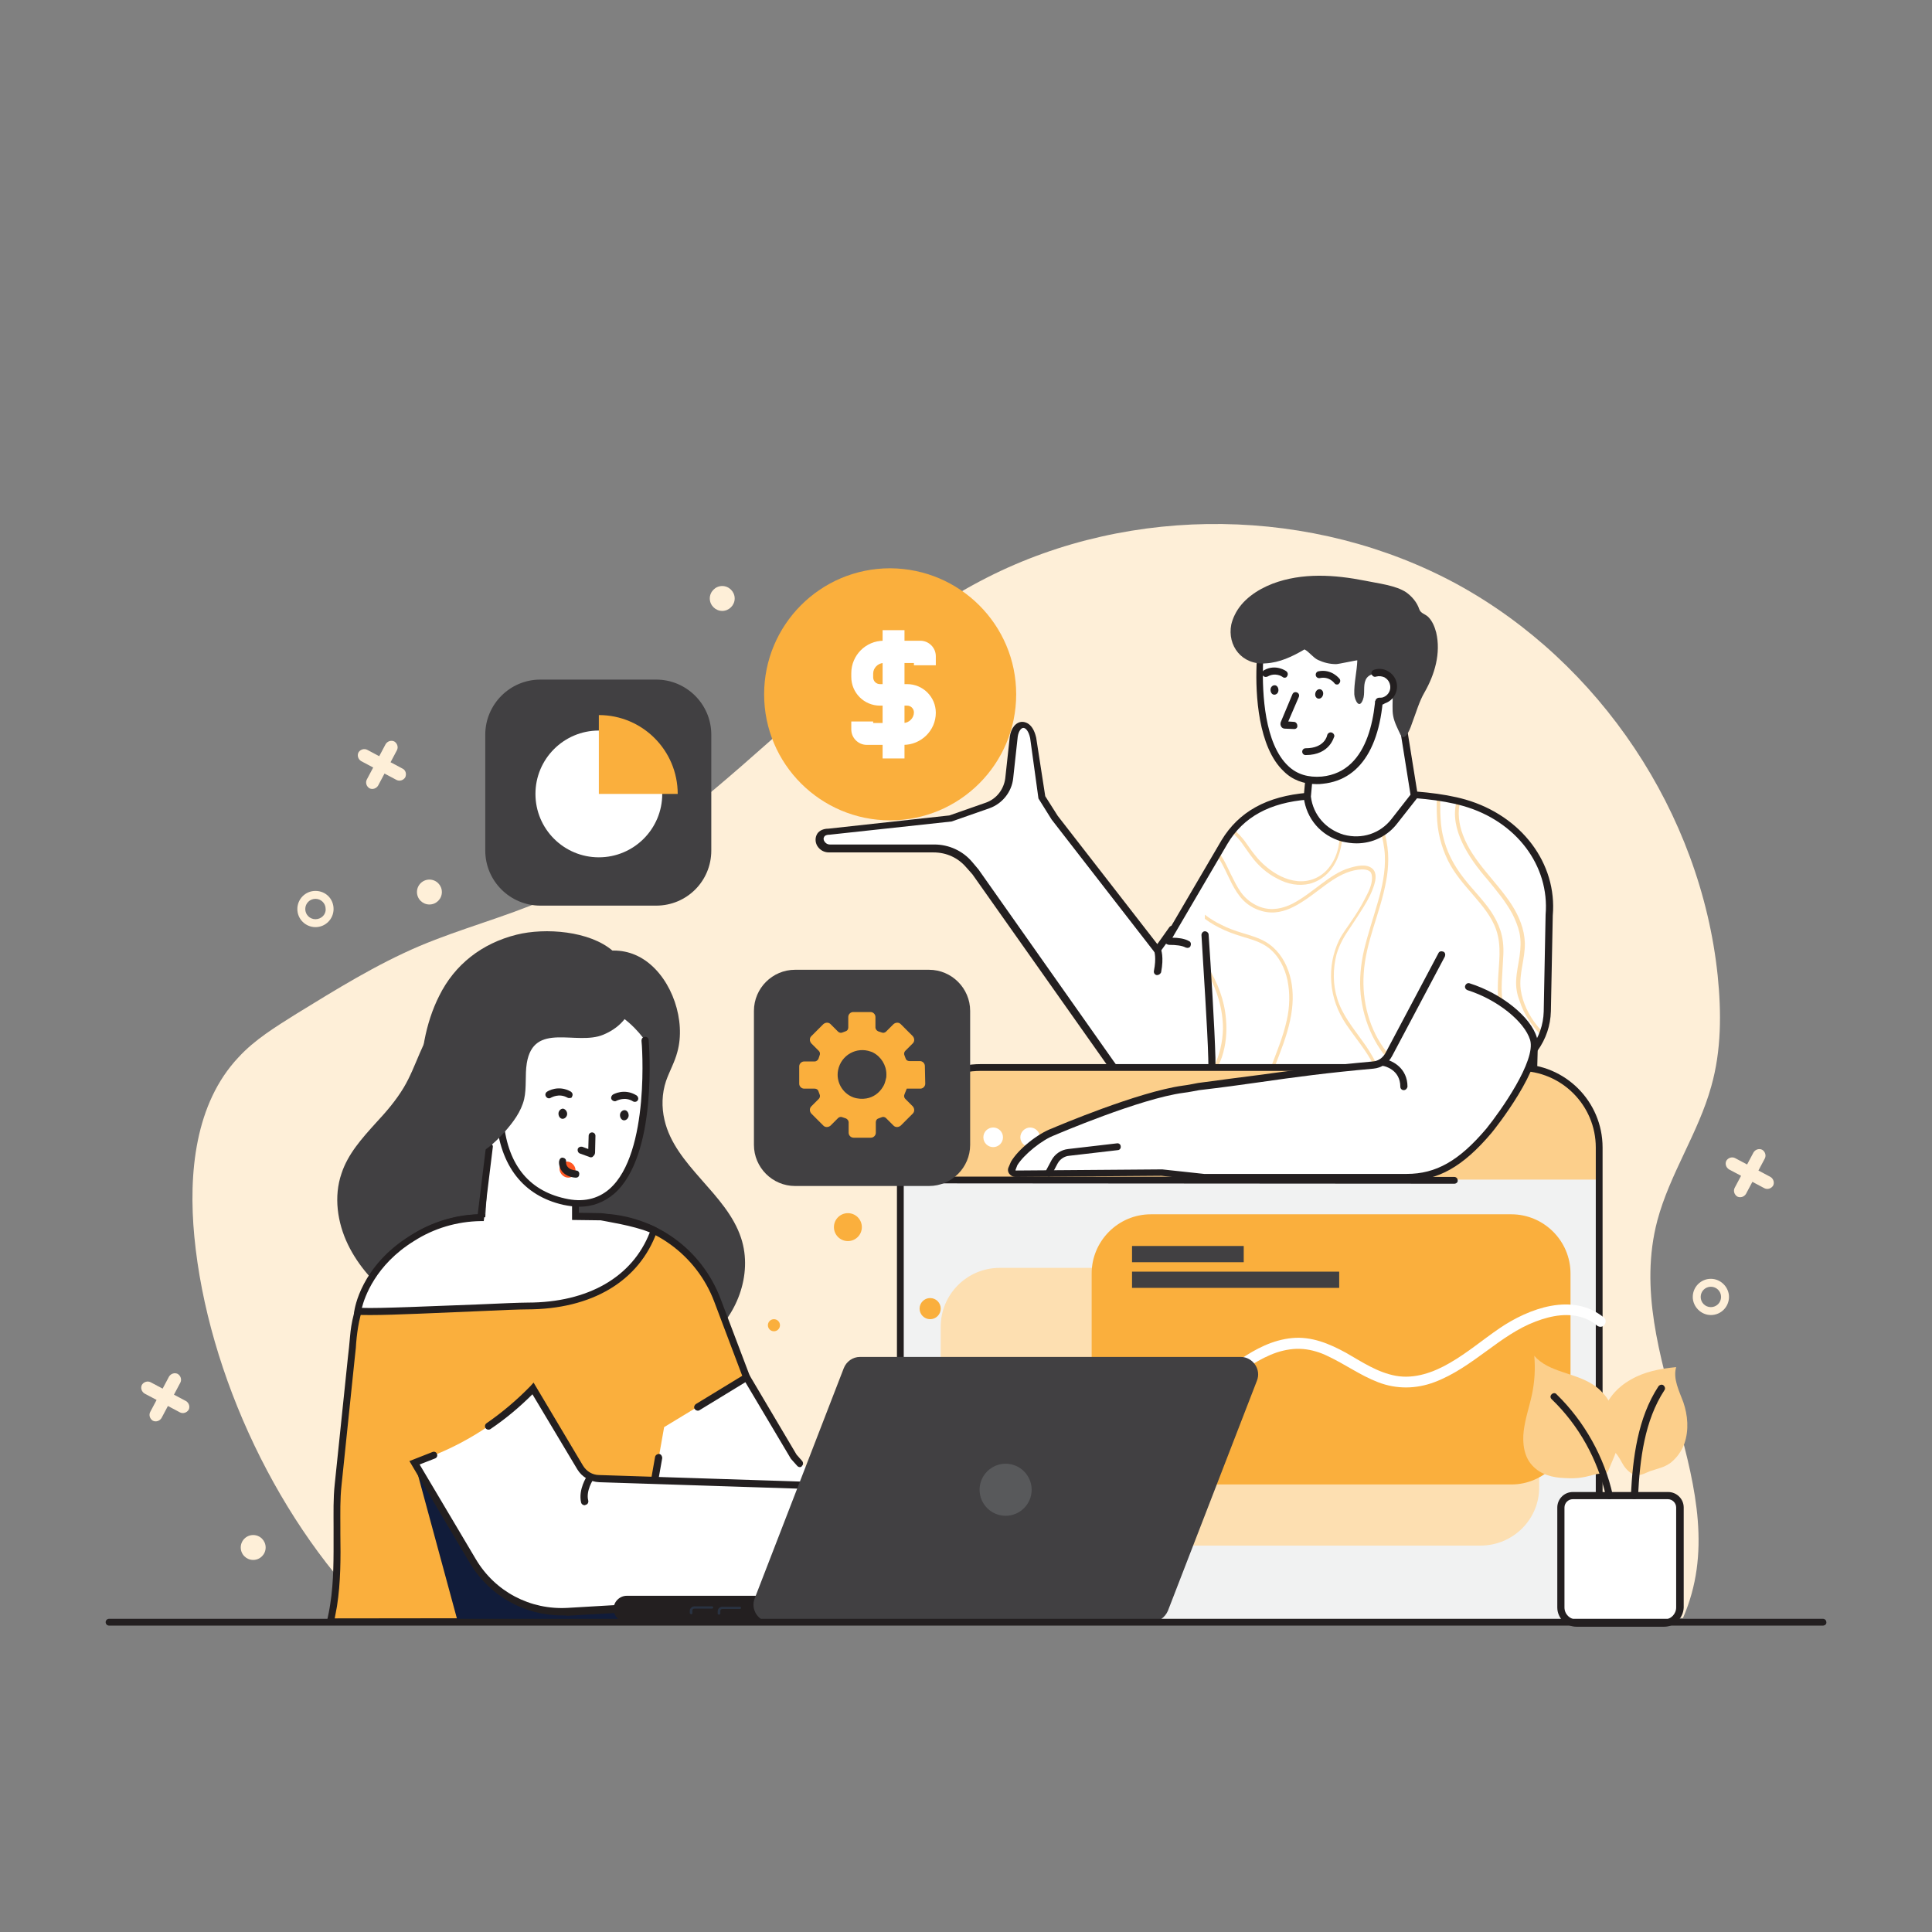 <svg xmlns="http://www.w3.org/2000/svg" xmlns:xlink="http://www.w3.org/1999/xlink" id="Graphics" x="0px" y="0px" viewBox="0 0 512 512" style="enable-background:new 0 0 512 512;" xml:space="preserve"><rect x="0" y="0" width="512" height="512" fill="#808080" stroke="none"/><style type="text/css">	.st0{fill:#FEEFD8;}	.st1{fill:#FFFFFF;}	.st2{fill:#231F20;}	.st3{fill:#FDDFB1;}	.st4{fill:#414042;}	.st5{fill:#111C3A;}	.st6{fill:#F1F2F2;}	.st7{fill:#FCCF8B;}	.st8{fill:#FAAF3D;}	.st9{fill:#FF5722;}	.st10{fill:#58595B;}	.st11{fill:#293241;}</style><g id="Scene_10">	<g>		<g>			<path class="st0" d="M453.5,287.9c2.7-9.5,2.7-19.6,1.7-29.4c-4.5-43-31.2-83-69.1-103.7c-38-20.6-86.1-21.3-124.6-1.7     c-43.2,22-72.4,66.2-117,85.3c-10.9,4.7-22.4,7.7-33.3,12.3c-11.5,4.9-22.1,11.5-32.7,18c-5.4,3.4-11,6.8-15.3,11.5     c-11.5,12.2-13.3,30.7-11.7,47.5c3.5,36.6,22.6,76.9,49.1,102.3l345.4-1.2c15-34.3-16.3-69.1-6.8-105.3     C442.5,311.1,450.1,300.2,453.5,287.9z"></path>		</g>		<g>			<g>				<path class="st1" d="M219.8,220.3l32.2-3.5l9.8-3.4c3.1-1.1,5.3-3.9,5.7-7.1l1.2-11c0.5-3.8,4.1-4.8,5.2,0.3l2.2,15.8l3.4,5.5      l27.2,35l3.9-5.5l26.7,19.1l-11.9,16.7c-7.7,10.8-23.7,10.6-31.2-0.3l-35.8-50.7l-1.6-1.9c-2.3-2.8-5.8-4.4-9.4-4.4l-27.7,0      C216.8,224.8,215.9,220.3,219.8,220.3z"></path>			</g>			<g>				<path class="st2" d="M310,291.1c-0.1,0-0.2,0-0.2,0c-6.6-0.1-12.5-3.2-16.3-8.7l-35.8-50.7l-1.6-1.8c-2.2-2.6-5.3-4-8.7-4      l-27.7,0c-1.3,0-2.4-0.6-3.1-1.7c-0.6-1-0.6-2.2-0.1-3.1c0.3-0.6,1.2-1.5,3.1-1.5l32-3.5l9.7-3.4c2.8-1,4.7-3.5,5.1-6.4l1.2-11      c0.3-2.4,1.7-4,3.3-4c0.6,0,2.8,0.2,3.7,4.2L277,211l3.3,5.2l26.4,34l3.2-4.5c0.3-0.4,0.9-0.5,1.3-0.2c0.4,0.3,0.5,0.9,0.2,1.3      l-4.7,6.5l-28-36.1l-3.5-5.6l-2.2-16c-0.4-1.9-1.2-2.7-1.8-2.7c-0.6,0-1.3,0.9-1.5,2.4l-1.2,11c-0.4,3.6-2.9,6.7-6.3,7.9      l-10,3.5l-32.3,3.5c-0.8,0-1.3,0.2-1.5,0.6c-0.2,0.3-0.2,0.8,0.1,1.2c0.1,0.2,0.6,0.8,1.4,0.8c0,0,0,0,0,0l27.7,0      c3.9,0,7.6,1.7,10.1,4.7l1.6,1.9l35.8,50.8c3.4,5,8.8,7.8,14.8,7.9c0.1,0,0.1,0,0.2,0c5.9,0,11.3-2.8,14.7-7.6l11.9-16.7      c0.3-0.4,0.9-0.5,1.3-0.2c0.4,0.3,0.5,0.9,0.2,1.3l-11.9,16.7C322.4,288,316.5,291.1,310,291.1z"></path>			</g>			<g id="XMLID_82_">				<path class="st1" d="M309,248.8l15.1-25.1l35.5,18.6L335.7,268C335.7,268,317.8,247.4,309,248.8z"></path>			</g>			<g id="XMLID_81_">				<path class="st1" d="M405.7,311.9l0.9-33.8l0,0c2.2-2.9,3.4-6.4,3.5-10.1l0.5-25.7c1.2-13.3-8.1-25.6-22.5-29.7      c-10.8-3.1-27.9-2.9-41.5-1.8c-15.8,1.3-22.7,9.7-25.8,21.3c-1.3,5.1-1.8,10.3-1.4,15.5c0.6,8.3,1.6,24.6,1.8,32.6      c0.3,11.5-3,16.1-3.7,24.6l1.4,6.9L405.7,311.9z"></path>			</g>			<g>				<g>					<path class="st3" d="M401.8,259.8c0.1-2.2,0.6-4.3,0.9-6.4c0.3-2,0.4-4.1,0-6.1c-0.4-1.8-1.1-3.5-1.9-5.1       c-1.8-3.3-4.2-6.2-6.6-9.1c-2.6-3-5-6.2-6.7-9.8c-1.6-3.4-2.5-7.2-1.5-10.9c0-0.1,0.1-0.2,0.1-0.3c0.3,0.1,0.6,0.1,0.9,0.2       c-0.8,2.9-0.4,6.1,0.7,9c2.7,7.2,8.9,12.2,13,18.6c1.9,3,3.3,6.4,3.4,10c0.1,4.2-1.6,8.1-1.1,12.3c0.5,3.6,2.2,7,4.5,9.8       c0.5,0.6,1.1,1.2,1.6,1.8c-0.1,0.3-0.2,0.6-0.4,0.9c0,0,0,0-0.1-0.1c-2.6-2.7-4.8-5.8-5.9-9.4       C402,263.5,401.7,261.6,401.8,259.8z"></path>				</g>				<g>					<path class="st3" d="M354.4,210.3c0.6,2.6,1.1,5.2,1.3,7.8c0.3,3.6-0.1,7.3-1.8,10.5c-1.4,2.7-3.8,4.8-6.8,5.6       c-2.9,0.7-5.9,0.1-8.5-1.3c-2.8-1.4-5.2-3.5-7-6c-1.7-2.2-3.1-4.9-5.4-6.4c0.2-0.2,0.4-0.5,0.6-0.7c1.2,0.8,2.1,1.9,3,3       c0.9,1.2,1.7,2.5,2.7,3.7c0.9,1.2,2,2.3,3.2,3.3c2.3,1.9,5.1,3.4,8.1,3.7c3,0.3,5.9-0.8,7.9-3c4.9-5.4,3.5-13.7,2-20.1       C353.8,210.4,354.1,210.3,354.4,210.3z"></path>				</g>				<g>					<path class="st3" d="M388.6,289.9c-2.8-0.2-5.7-0.7-8.4-1.6c-2.5-0.8-4.9-1.8-7.2-3.1c-0.9-0.5-1.7-1.1-2.5-1.8       c-5.8-5-9.1-12.3-9.9-19.8c-0.4-4,0-8,0.9-11.9c1-4.2,2.4-8.3,3.6-12.5c1.2-4.1,2.1-8.3,1.9-12.5c-0.1-2.3-0.6-4.5-1.2-6.7       c-0.6-2.2-1.3-4.3-1.6-6.6c-0.2-1.1-0.2-2.2-0.2-3.3c0.3,0,0.6,0,0.9,0c-0.1,3.8,1.3,7.5,2.2,11.2c0.5,2.1,0.8,4.2,0.8,6.3       c0,2.1-0.2,4.1-0.6,6.1c-1.5,8.2-5.4,15.9-5.9,24.3c-0.5,7.4,1.5,15,6.1,20.8c1.1,1.4,2.3,2.7,3.7,3.9c1.7,1.5,3.7,2.5,5.8,3.4       c2.5,1.1,5.1,1.9,7.8,2.4c2.6,0.5,5.3,0.7,8,0.4c2.3-0.2,4.7-0.9,6.6-2.4c0.9-0.7,1.7-1.6,2.2-2.5c0.8-1.3,1.4-2.9,1-4.5       c-0.3-1.3-1.3-2.4-2.1-3.5c-1-1.4-1.8-2.9-2.3-4.6c-1.2-3.8-1.4-7.9-1.2-11.8c0.2-4.4,1-8.9-0.5-13.2c-1.2-3.5-3.7-6.4-6-9.1       c-2.5-2.9-5.1-5.8-6.8-9.3c-1.8-3.7-2.8-7.7-2.9-11.8c-0.1-1.7,0-3.5-0.1-5.2c0.3,0,0.6,0.1,0.9,0.1c0.1,1.4,0.1,2.9,0.1,4.3       c0.1,2.1,0.2,4.1,0.7,6.1c0.9,4.1,2.9,7.9,5.5,11.2c2.3,3,5.1,5.7,7.2,8.8c1,1.5,1.9,3.2,2.5,5c0.7,2.1,0.9,4.3,0.8,6.5       c-0.1,2.4-0.3,4.7-0.4,7.1c-0.1,2,0,4,0.2,5.9c0.2,2,0.6,4,1.3,5.9c0.6,1.6,1.6,3,2.6,4.3c0.9,1.2,1.6,2.4,1.7,3.9       c0.1,1.6-0.6,3.2-1.4,4.5C399.3,289.3,393.5,290.2,388.6,289.9z"></path>				</g>				<g>					<path class="st3" d="M361.8,305.9c3.1-2.9,4.8-6.8,5.1-11c0.3-4.3-0.9-8.6-2.8-12.5c-2-4-4.9-7.3-7.4-11       c-2.2-3.3-3.6-7-3.9-11.1c-0.3-3.8,0.4-7.7,2.1-11.2c0.9-1.8,2.2-3.4,3.3-5.1c1.3-1.9,2.5-3.8,3.5-5.8c0.9-1.7,1.9-3.6,1.9-5.5       c0-0.6-0.1-1.3-0.5-1.7c-0.6-0.5-1.4-0.6-2.2-0.6c-2.8,0.1-5.4,1.3-7.7,2.8c-2.6,1.7-4.9,3.7-7.5,5.4c-2.4,1.6-5,3-7.9,3.2       c-3.1,0.2-6.3-1.1-8.4-3.3c-2.5-2.6-3.7-6.1-5.4-9.3c-0.5-0.9-1-1.8-1.6-2.6c0.1-0.3,0.3-0.6,0.4-1c0.5,0.7,1,1.5,1.5,2.3       c0.9,1.6,1.6,3.3,2.5,5c0.8,1.6,1.7,3.3,2.9,4.6c1.2,1.3,2.7,2.3,4.4,2.9c2.9,1,5.8,0.4,8.4-0.9c2.7-1.4,5.2-3.4,7.6-5.2       c2.3-1.7,4.8-3.5,7.6-4.3c1.7-0.5,4.4-1.2,6,0.2c1.2,1.1,0.9,2.9,0.5,4.2c-0.6,2.1-1.7,4.1-2.8,5.9c-1.1,1.8-2.3,3.6-3.5,5.4       c-1.6,2.3-2.9,4.5-3.7,7.2c-1,3.9-1,8,0.2,11.8c1.3,4.2,4.1,7.6,6.6,11.1c2.6,3.5,4.7,7.4,5.9,11.6c1,3.9,1.1,8.2-0.2,12.1       c-0.6,1.9-1.6,3.6-2.8,5.1c-1.3,1.6-2.9,2.9-4.5,4c-1.1,0.8-2.1,1.5-3.2,2.2h-1.6C357.1,309.4,359.6,307.9,361.8,305.9z"></path>				</g>				<g>					<path class="st3" d="M321.2,283.6c0.2-0.3,0.3-0.6,0.5-0.9c1.5-3.1,2.3-6.5,2.4-10c0-5.2-1.5-10.2-4-14.7       c0-0.6-0.1-1.3-0.1-1.9c2.7,4.2,4.5,9,4.9,14c0.3,3.4,0,6.8-1.1,10.1c-0.7,1.9-1.6,3.8-2.6,5.5       C321.1,284.9,321.1,284.3,321.2,283.6z"></path>				</g>				<g>					<path class="st3" d="M333.5,296.2c0.3-4.4,1.5-8.6,3.1-12.8c1.6-4.3,3.4-8.5,4.4-13c0.8-3.5,0.9-7.1,0.2-10.6       c-0.7-3.3-2.3-6.5-5-8.6c-1.7-1.3-3.7-2-5.7-2.6c-2-0.6-4-1.2-6-2.1c-1.8-0.8-3.6-1.8-5.2-3c0-0.4,0-0.7,0-1.1       c1.3,1,2.7,1.9,4.2,2.6c1.9,1,3.9,1.7,5.9,2.3c2,0.6,4.1,1.2,6,2.3c2.9,1.7,4.9,4.5,6,7.6c1.2,3.3,1.4,6.8,1,10.2       c-0.5,4.2-1.9,8.3-3.4,12.2c-1.6,4.2-3.3,8.4-4.1,12.8c-0.7,4.1-0.7,8.3-0.1,12.4c0.3,2.1,0.8,4.2,1.4,6.2h-0.9       c-0.3-0.9-0.5-1.7-0.7-2.6C333.6,304.5,333.2,300.3,333.5,296.2z"></path>				</g>			</g>			<g id="XMLID_80_">				<path class="st2" d="M406.6,312.8l-88.4,0l-1.6-7.8l0-0.1c0.3-3.5,1-6.4,1.7-9.2c1.1-4.2,2.2-8.6,1.9-15.3      c-0.2-7.8-1.3-23.8-1.8-32.6c0-0.5,0.4-1,0.9-1c0.5,0,1,0.4,1,0.9c0.6,8.8,1.6,24.8,1.8,32.6c0.2,7-0.9,11.5-2,15.8      c-0.7,2.8-1.4,5.5-1.7,8.8l1.2,6.1l85.1,0l0.9-33.2l0.2-0.2c2.1-2.8,3.2-6.1,3.3-9.5l0.5-25.7c1.1-13-7.8-24.8-21.8-28.8      c-11.9-3.4-30.9-2.6-41.2-1.7c-10.1,0.8-17.1,4.6-21.3,11.7l-14.6,24.9c1.4,0,3.2,0.2,4.4,0.9c0.5,0.2,0.6,0.8,0.4,1.3      c-0.2,0.5-0.8,0.6-1.3,0.4c-0.9-0.5-2.5-0.7-4.3-0.7c-0.5,0-1-0.3-1.2-0.7c-0.3-0.4-0.3-1,0-1.4l15-25.6      c4.6-7.6,12-11.7,22.8-12.6c10.4-0.8,29.7-1.7,41.9,1.8c14.8,4.3,24.3,16.9,23.1,30.7L411,268c-0.1,3.8-1.3,7.3-3.5,10.4      L406.6,312.8z"></path>			</g>			<g id="XMLID_79_">				<path class="st1" d="M374.9,210.9l-5.3,6.7c-7.2,9.1-21.7,5-23.1-6.5l0,0L349,184h21.6L374.9,210.9z"></path>			</g>			<g id="XMLID_78_">				<path class="st2" d="M359.5,223.5c-1.3,0-2.6-0.2-3.9-0.5c-5.5-1.5-9.4-6-10.1-11.7l0-0.1l0-0.1l2.6-27.9h23.2l4.5,28l-5.5,7      C367.7,221.6,363.7,223.5,359.5,223.5z M347.4,211.1c0.6,4.9,4,8.7,8.7,10.1c4.8,1.3,9.7-0.3,12.7-4.2l5-6.4l-4.1-25.7h-19.9      L347.4,211.1z"></path>			</g>			<g>				<path class="st1" d="M337.3,165.3c-2.2,3.3-3.3,7.1-3.4,11c-0.3,10.1,0.9,32,16.6,30.4c13.6-1.3,15.5-17.7,15.3-28.5      c-0.2-7.9-4.7-15.1-12-18.3C348.5,157.7,342.4,157.7,337.3,165.3z"></path>			</g>			<g>				<path class="st2" d="M348.9,207.8c-3.4,0-6.4-1.1-8.7-3.4c-6.8-6.4-7.5-20.4-7.2-28.1c0.1-4.2,1.4-8.2,3.6-11.5l0,0      c5.7-8.6,12.7-7.8,17.6-5.7c7.4,3.3,12.3,10.8,12.5,19.1c0.4,18-5.4,28.4-16.1,29.5C350,207.8,349.4,207.8,348.9,207.8z       M338,165.8c-2,3.1-3.2,6.7-3.3,10.5c-0.2,7.5,0.4,20.8,6.7,26.7c2.3,2.2,5.3,3.1,8.9,2.8c13-1.3,14.6-17.8,14.4-27.6      c-0.2-7.6-4.6-14.5-11.4-17.5C347.2,158.1,342.1,159.8,338,165.8L338,165.8z"></path>			</g>			<g>				<path class="st2" d="M343,193.2C343,193.2,343,193.2,343,193.2l-2.5-0.1c-0.4,0-0.8-0.2-1-0.6s-0.2-0.7-0.1-1.1l3.1-7.4      c0.2-0.5,0.7-0.7,1.2-0.5c0.5,0.2,0.7,0.7,0.5,1.2l-2.8,6.5l1.5,0.1c0.5,0,0.9,0.5,0.9,1C343.9,192.8,343.5,193.2,343,193.2z       M341.2,192.1L341.2,192.1C341.2,192.1,341.2,192.1,341.2,192.1z"></path>			</g>			<g>				<path class="st2" d="M346,200.1C346,200.1,346,200.1,346,200.1c-0.5,0-0.9-0.4-0.9-0.9c0-0.5,0.4-0.9,0.9-0.9l0,0h0      c5.1,0,5.7-3.4,5.7-3.4c0.1-0.5,0.6-0.9,1.1-0.8c0.5,0.1,0.9,0.6,0.8,1.1C353.5,195.1,352.6,200.1,346,200.1z"></path>			</g>			<g>				<path class="st2" d="M340.4,179.6c-0.2,0-0.4-0.1-0.5-0.2c-0.1-0.1-1.9-1.3-4-0.1c-0.5,0.2-1,0.1-1.3-0.4      c-0.2-0.5-0.1-1,0.4-1.3c3.1-1.7,5.8,0.2,5.9,0.3c0.4,0.3,0.5,0.9,0.2,1.3C341,179.5,340.7,179.6,340.4,179.6z"></path>			</g>			<g>				<path class="st2" d="M354.3,181.4c-0.3,0-0.5-0.1-0.7-0.4c-0.1-0.1-1.4-1.8-3.8-1.3c-0.5,0.1-1-0.2-1.1-0.7      c-0.1-0.5,0.2-1,0.7-1.1c3.5-0.7,5.5,1.9,5.6,2c0.3,0.4,0.2,1-0.2,1.3C354.7,181.4,354.5,181.4,354.3,181.4z"></path>			</g>			<g>				<path class="st2" d="M336.7,182.8c0,0.7,0.4,1.3,1,1.3c0.6,0,1.1-0.5,1.1-1.2c0-0.7-0.4-1.3-1-1.3S336.7,182.1,336.7,182.8z"></path>			</g>			<g>				<path class="st2" d="M348.6,183.6c-0.2,0.7,0.1,1.3,0.6,1.5c0.6,0.2,1.2-0.2,1.4-0.9c0.2-0.7-0.1-1.3-0.6-1.5      C349.4,182.5,348.8,182.9,348.6,183.6z"></path>			</g>			<g>				<path class="st4" d="M326.3,165.5c0.2-0.8,0.5-1.7,0.9-2.5c1.9-4,5.9-6.7,10-8.3c7.9-3,16.5-2.4,24.6-0.8      c3.3,0.7,8.1,1.2,10.9,3.1c1.5,1.1,2.8,2.6,3.4,4.4c0.4,1.2,1.6,1.3,2.4,2.1c1.1,1.1,1.7,2.6,2.1,4.1c1.3,5.5-0.4,11.2-3.1,15.9      c-1.4,2.4-2.2,5.3-3.2,7.9c-0.3,0.9-1.9,5.8-3.2,3.2c-0.7-1.5-1.6-3.2-1.9-4.9c-0.6-3,0.9-8.4-2.1-10.5c-1.6-1.1-4.4-0.9-5.2,1      c-0.7,1.6-0.1,3.6-0.7,5.2c-1,2.7-2.2,0.1-2.3-1.4c-0.1-3,0.7-6,0.8-9c0-0.1-5,1-5.6,1c-1.7,0-3.3-0.4-4.8-1.1      c-1.3-0.6-2.4-2.2-3.6-2.8c0,0,0,0,0,0c-3.2,1.9-6.6,3.5-10.3,3.7C329.1,176.3,325.2,171.1,326.3,165.5z"></path>			</g>			<g>				<path class="st1" d="M362.1,183.3c0.6,2,2.7,3.1,4.7,2.4c2-0.6,3.1-2.7,2.4-4.7c-0.6-2-2.7-3.1-4.7-2.4      C362.5,179.2,361.5,181.3,362.1,183.3z"></path>			</g>			<g>				<path class="st2" d="M365.7,186.8c-0.1,0-0.2,0-0.3,0c-0.5,0-0.9-0.5-0.9-1c0-0.5,0.5-0.9,1-0.9c0.3,0,0.7,0,1-0.1      c1.5-0.5,2.3-2.1,1.8-3.6c-0.2-0.7-0.7-1.3-1.4-1.7c-0.7-0.3-1.4-0.4-2.2-0.2c-0.5,0.2-1-0.1-1.2-0.6c-0.2-0.5,0.1-1,0.6-1.2      c1.2-0.4,2.5-0.3,3.6,0.3c1.1,0.6,1.9,1.5,2.3,2.7c0.8,2.5-0.6,5.1-3,5.9C366.6,186.7,366.2,186.8,365.7,186.8z"></path>			</g>			<g>				<path class="st2" d="M306.7,258.4c-0.1,0-0.1,0-0.2,0c-0.5-0.1-0.8-0.6-0.7-1.1c0.7-3.5,0.1-5.1,0.1-5.2c-0.2-0.5,0-1,0.5-1.2      c0.5-0.2,1,0,1.2,0.5c0.1,0.2,0.9,2.2,0.1,6.3C307.5,258.1,307.1,258.4,306.7,258.4z"></path>			</g>		</g>		<g>			<polygon class="st5" points="406.5,278 405.7,311.9 355.6,311.9    "></polygon>		</g>		<g>			<g>				<path class="st6" d="M401.1,282.9H261.4c-12.6,0-22.7,10.2-22.7,22.7v124.2h185.2V305.7C423.8,293.1,413.7,282.9,401.1,282.9z"></path>			</g>			<g>				<path class="st7" d="M402.4,282.9H260.1c-11.9,0-21.5,9.6-21.5,21.5v8.2h185.2v-8.2C423.8,292.6,414.2,282.9,402.4,282.9z"></path>			</g>			<g>				<g>					<circle class="st1" cx="253.4" cy="301.4" r="2.6"></circle>				</g>				<g>					<circle class="st1" cx="263.2" cy="301.4" r="2.6"></circle>				</g>				<g>					<path class="st1" d="M275.6,301.4c0,1.4-1.2,2.6-2.6,2.6c-1.4,0-2.6-1.2-2.6-2.6c0-1.4,1.2-2.6,2.6-2.6       C274.4,298.8,275.6,300,275.6,301.4z"></path>				</g>			</g>			<g>				<path class="st3" d="M392.3,409.6H264.9c-8.6,0-15.6-7-15.6-15.6v-42.4c0-8.6,7-15.6,15.6-15.6h127.4c8.6,0,15.6,7,15.6,15.6      V394C408,402.6,401,409.6,392.3,409.6z"></path>			</g>			<g>				<path class="st2" d="M423.8,429.9c-0.5,0-0.9-0.4-0.9-0.9V304.1c0-11.2-9.1-20.3-20.3-20.3H259.8c-11.2,0-20.3,9.1-20.3,20.3      V429c0,0.5-0.4,0.9-0.9,0.9c-0.5,0-0.9-0.4-0.9-0.9V304.1c0-12.2,9.9-22.1,22.1-22.1h142.8c12.2,0,22.1,9.9,22.1,22.1V429      C424.8,429.5,424.4,429.9,423.8,429.9z"></path>			</g>			<g>				<path class="st2" d="M385.4,313.7C385.4,313.7,385.4,313.7,385.4,313.7l-146.8-0.1c-0.5,0-0.9-0.4-0.9-0.9      c0-0.5,0.4-0.9,0.9-0.9h0l146.8,0.1c0.5,0,0.9,0.4,0.9,0.9C386.4,313.3,385.9,313.7,385.4,313.7z"></path>			</g>		</g>		<g>			<g>				<path class="st1" d="M378.3,260.3L368,279.4c-0.8,1.6-2.4,2.6-4.2,2.8c-18.3,1.7-28.2,3.4-46.2,5.7l0,0c0,0-3,0.6-4.1,0.7      c-11.8,1.6-34.4,11.3-34.4,11.3c-3.8,1.3-8.8,5.5-10.5,8.5l-0.6,1.3c-0.3,0.7,0.2,1.4,1,1.4l38.7-0.3l11,1.2l0,0c0,0,0,0,0.1,0      l0.1,0l0,0c3.6,0,53.7,0,53.7,0c8.8,0,15.1-4.4,21.8-12.3c0,0,13.9-17.2,11.8-24.3C404.1,267.6,389.5,258.5,378.3,260.3z"></path>			</g>			<g>				<path class="st2" d="M320,313l-1.2-0.2h-0.8l0-0.1l-10.2-1.1l-38.7,0.3c-0.6,0-1.2-0.3-1.6-0.8c-0.4-0.5-0.5-1.2-0.2-1.8      l0.6-1.4c1.9-3.3,7.1-7.5,11-8.9c0.9-0.4,22.8-9.7,34.6-11.3c1-0.1,4-0.7,4-0.7c6.1-0.8,11.1-1.5,16-2.1      c9.7-1.3,18.1-2.5,30.3-3.6c1.5-0.1,2.7-1,3.4-2.3l14-26.4c0.2-0.5,0.8-0.6,1.3-0.4c0.5,0.2,0.6,0.8,0.4,1.3l-14,26.4      c-1,1.9-2.8,3.1-4.9,3.3c-12.2,1.1-20.5,2.2-30.2,3.6c-4.9,0.7-10,1.4-16,2.1c-0.1,0-3,0.6-4.1,0.7      c-11.5,1.5-33.9,11.1-34.1,11.2c-3.4,1.2-8.3,5.2-10,8l-0.5,1.3l0,0l0.1,0.1l38.8-0.3l11.1,1.2c3.6,0,53.7,0,53.7,0c0,0,0,0,0,0      c7.8,0,13.9-3.5,21.1-12c3.8-4.7,13.2-18,11.6-23.5c-1.5-4.9-8.7-10.7-16.6-13.2c-0.5-0.2-0.8-0.7-0.6-1.2      c0.2-0.5,0.7-0.8,1.2-0.6c8.5,2.7,16.2,8.9,17.8,14.4c2.2,7.5-11.4,24.5-12,25.2c-7.6,9-14.2,12.7-22.5,12.7c0,0,0,0,0,0      c0,0-44.9,0-52.8,0L320,313z"></path>			</g>			<g>				<path class="st2" d="M372,288.9c-0.5,0-0.9-0.4-0.9-0.9c0-4.6-4.3-5.5-4.5-5.5c-0.5-0.1-0.8-0.6-0.7-1.1      c0.1-0.5,0.6-0.8,1.1-0.7c2.1,0.4,6,2.4,6,7.3C372.9,288.5,372.5,288.9,372,288.9z"></path>			</g>			<g>				<path class="st2" d="M278,311.8c-0.2,0-0.3,0-0.5-0.1c-0.4-0.3-0.6-0.8-0.4-1.3l1.6-3c0.9-1.6,2.5-2.7,4.4-2.9l12.9-1.5      c0.5-0.1,1,0.3,1,0.8c0.1,0.5-0.3,1-0.8,1l-12.9,1.5c-1.2,0.1-2.4,0.9-3,2l-1.6,3C278.6,311.6,278.3,311.8,278,311.8z"></path>			</g>		</g>		<g id="XMLID_71_">			<g id="XMLID_77_">				<path class="st8" d="M269.3,184c0,18.4-14.9,33.4-33.4,33.4c-18.4,0-33.4-14.9-33.4-33.4c0-18.4,14.9-33.4,33.4-33.4      C254.4,150.7,269.3,165.6,269.3,184z"></path>			</g>			<g id="XMLID_72_">				<g id="XMLID_75_">					<g id="XMLID_76_">						<path class="st1" d="M239.4,197.4h-9.7c-2.2,0-4.1-1.8-4.1-4.1v-2.1h5.8v0.4h8c1.5,0,2.8-1.3,2.8-2.8c0-1-0.8-1.8-1.8-1.8        h-7.2c-4.2,0-7.6-3.4-7.6-7.6v-1c0-4.7,3.8-8.6,8.6-8.6h9.7c2.2,0,4.1,1.8,4.1,4.1v2.4h-5.8v-0.6h-8c-1.5,0-2.8,1.3-2.8,2.8v1        c0,1,0.8,1.8,1.8,1.8h7.2c4.2,0,7.6,3.4,7.6,7.6C248,193.6,244.1,197.4,239.4,197.4z"></path>					</g>				</g>				<g id="XMLID_73_">					<g id="XMLID_74_">						<rect x="233.9" y="167" class="st1" width="5.8" height="34"></rect>					</g>				</g>			</g>		</g>		<g>			<circle class="st8" cx="205.1" cy="351.2" r="1.6"></circle>		</g>		<g>			<circle class="st8" cx="224.7" cy="325.2" r="3.7"></circle>		</g>		<g>			<circle class="st8" cx="246.5" cy="346.8" r="2.8"></circle>		</g>		<g>			<g>				<path class="st4" d="M246.2,314.3h-35.5c-6,0-10.9-4.9-10.9-10.9v-35.5c0-6,4.9-10.9,10.9-10.9h35.5c6,0,10.9,4.9,10.9,10.9      v35.5C257.1,309.4,252.2,314.3,246.2,314.3z"></path>			</g>			<g>				<path class="st8" d="M245.1,282.5c0-0.7-0.6-1.3-1.3-1.3l-2.8,0c-0.5,0-0.9-0.3-1-0.7c-0.1-0.3-0.2-0.5-0.3-0.8      c-0.2-0.4-0.1-0.9,0.2-1.2l2-2c0.5-0.5,0.5-1.3,0-1.9l-3.2-3.2c-0.5-0.5-1.3-0.5-1.9,0l-2,2c-0.3,0.3-0.8,0.4-1.2,0.2      c-0.3-0.1-0.6-0.2-0.9-0.3c-0.4-0.2-0.7-0.6-0.7-1v-2.8c0-0.7-0.6-1.3-1.3-1.3h-4.6c-0.7,0-1.3,0.6-1.3,1.3v2.8      c0,0.5-0.3,0.9-0.7,1c-0.3,0.1-0.5,0.2-0.8,0.3c-0.4,0.2-0.9,0.1-1.2-0.2l-2-2c-0.5-0.5-1.3-0.5-1.9,0l-3.2,3.2      c-0.5,0.5-0.5,1.3,0,1.9l2,2c0.3,0.3,0.4,0.8,0.2,1.2c-0.1,0.3-0.2,0.6-0.3,0.9c-0.2,0.4-0.6,0.7-1,0.7l-2.8,0      c-0.7,0-1.3,0.6-1.3,1.3l0,4.6c0,0.7,0.6,1.3,1.3,1.3l2.8,0c0.5,0,0.9,0.3,1,0.7c0.1,0.3,0.2,0.5,0.3,0.8      c0.2,0.4,0.1,0.9-0.2,1.2l-2,2c-0.5,0.5-0.5,1.3,0,1.9l3.2,3.2c0.5,0.5,1.3,0.5,1.9,0l2-2c0.3-0.3,0.8-0.4,1.2-0.2      c0.3,0.1,0.6,0.2,0.9,0.3c0.4,0.2,0.7,0.6,0.7,1l0,2.8c0,0.7,0.6,1.3,1.3,1.3l4.6,0c0.7,0,1.3-0.6,1.3-1.3l0-2.8      c0-0.5,0.3-0.9,0.7-1c0.3-0.1,0.5-0.2,0.8-0.3c0.4-0.2,0.9-0.1,1.2,0.2l2,2c0.5,0.5,1.3,0.5,1.9,0l3.2-3.2      c0.5-0.5,0.5-1.3,0-1.9l-2-2c-0.3-0.3-0.4-0.8-0.2-1.2c0.3-0.7,0.6-1.5,0.6-1.5l3.6,0c0.7,0,1.3-0.6,1.3-1.3L245.1,282.5z       M234,288c-1,1.7-2.6,2.8-4.4,3.1c-1.1,0.2-2.4,0.1-3.5-0.3c-2.9-1.1-4.6-4.2-4-7.2c0.8-4,4.9-6.3,8.7-4.9      c0.2,0.1,0.4,0.1,0.5,0.2c2.2,1.1,3.6,3.4,3.6,5.8c0,0.4,0,0.8-0.1,1.1C234.6,286.7,234.4,287.4,234,288z"></path>			</g>		</g>		<g>			<g>				<path class="st8" d="M400.5,393.4H305c-8.6,0-15.7-7-15.7-15.7v-40.2c0-8.6,7-15.7,15.7-15.7h95.5c8.6,0,15.7,7,15.7,15.7v40.2      C416.1,386.4,409.1,393.4,400.5,393.4z"></path>			</g>			<g>				<g>					<path class="st1" d="M279.8,378.5c11,2.2,22.5,0.8,32.6-4c4.8-2.3,9-5.4,13.3-8.6c3.9-2.9,8-5.9,12.7-7.5       c2.2-0.7,4.5-1.1,6.9-0.9c2.3,0.2,4.6,0.9,6.6,1.9c4.5,2.1,8.6,5.1,13.3,6.9c4.9,1.9,10.1,1.8,14.9,0c5.1-1.9,9.5-5.1,13.9-8.3       c4.1-3,8.2-6,13-7.8c4.2-1.6,9-2.5,13.3-0.7c1,0.4,2,1,2.8,1.7c0.6,0.5,1.4,0.6,2,0c0.5-0.5,0.6-1.5,0-2       c-8.3-6.8-19.9-2.5-27.7,2.8c-4.4,3-8.5,6.5-13.2,9.2c-4.3,2.5-9.3,4.3-14.3,3.4c-4.9-0.9-9-3.7-13.2-6.1       c-4.4-2.4-9.1-4.4-14.3-3.9c-10.3,1-17.9,9.4-26.2,14.6c-9.3,5.8-20.6,8.3-31.5,7.1c-1.3-0.1-2.6-0.4-3.9-0.6       c-0.7-0.1-1.5,0.2-1.7,1C278.7,377.5,279.1,378.4,279.8,378.5L279.8,378.5z"></path>				</g>			</g>			<g>				<rect x="300" y="330.2" class="st4" width="29.6" height="4.3"></rect>			</g>			<g>				<rect x="300" y="337" class="st4" width="54.9" height="4.3"></rect>			</g>		</g>		<g>			<g>				<path class="st4" d="M173.9,240h-30.7c-8,0-14.6-6.5-14.6-14.6v-30.7c0-8,6.5-14.6,14.6-14.6h30.7c8,0,14.6,6.5,14.6,14.6v30.7      C188.5,233.5,182,240,173.9,240z"></path>			</g>			<g>				<g>					<circle class="st1" cx="158.7" cy="210.4" r="16.8"></circle>				</g>				<g>					<path class="st8" d="M158.7,189.5v20.9h20.9C179.6,198.9,170.3,189.5,158.7,189.5z"></path>				</g>			</g>		</g>		<g>			<path class="st0" d="M453.4,338.9c-2.7,0-4.8,2.2-4.8,4.8s2.2,4.8,4.8,4.8c2.7,0,4.8-2.2,4.8-4.8S456,338.9,453.4,338.9z      M453.4,346.4c-1.5,0-2.7-1.2-2.7-2.7s1.2-2.7,2.7-2.7c1.5,0,2.7,1.2,2.7,2.7S454.9,346.4,453.4,346.4z"></path>		</g>		<g>			<path class="st0" d="M83.6,236.1c-2.7,0-4.8,2.2-4.8,4.8c0,2.7,2.2,4.8,4.8,4.8c2.7,0,4.8-2.2,4.8-4.8     C88.4,238.2,86.3,236.1,83.6,236.1z M83.6,243.6c-1.5,0-2.7-1.2-2.7-2.7c0-1.5,1.2-2.7,2.7-2.7s2.7,1.2,2.7,2.7     C86.4,242.4,85.1,243.6,83.6,243.6z"></path>		</g>		<g>			<circle class="st0" cx="67.1" cy="410.1" r="3.3"></circle>		</g>		<g>			<circle class="st0" cx="113.8" cy="236.4" r="3.3"></circle>		</g>		<g>			<path class="st0" d="M194.7,158.6c0,1.8-1.5,3.3-3.3,3.3c-1.8,0-3.3-1.5-3.3-3.3c0-1.8,1.5-3.3,3.3-3.3     C193.2,155.3,194.7,156.8,194.7,158.6z"></path>		</g>		<g>			<path class="st0" d="M106.7,203.7l-3.2-1.7l1.7-3.2c0.4-0.8,0.1-1.8-0.7-2.3c-0.8-0.4-1.8-0.1-2.3,0.7l-1.7,3.2l-3.2-1.7     c-0.8-0.4-1.8-0.1-2.3,0.7c-0.4,0.8-0.1,1.8,0.7,2.3l3.2,1.7l-1.7,3.2c-0.4,0.8-0.1,1.8,0.7,2.3c0.8,0.4,1.8,0.1,2.3-0.7l1.7-3.2     l3.2,1.7c0.8,0.4,1.8,0.1,2.3-0.7C107.8,205.1,107.5,204.1,106.7,203.7z"></path>		</g>		<g>			<path class="st0" d="M49.3,371.3l-3.2-1.7l1.7-3.2c0.4-0.8,0.1-1.8-0.7-2.3c-0.8-0.4-1.8-0.1-2.3,0.7l-1.7,3.2l-3.2-1.7     c-0.8-0.4-1.8-0.1-2.3,0.7c-0.4,0.8-0.1,1.8,0.7,2.3l3.2,1.7l-1.7,3.2c-0.4,0.8-0.1,1.8,0.7,2.3c0.8,0.4,1.8,0.1,2.3-0.7l1.7-3.2     l3.2,1.7c0.8,0.4,1.8,0.1,2.3-0.7C50.4,372.8,50.1,371.8,49.3,371.3z"></path>		</g>		<g>			<path class="st0" d="M469.2,311.9l-3.2-1.7l1.7-3.2c0.4-0.8,0.1-1.8-0.7-2.3c-0.8-0.4-1.8-0.1-2.3,0.7l-1.7,3.2l-3.2-1.7     c-0.8-0.4-1.8-0.1-2.3,0.7c-0.4,0.8-0.1,1.8,0.7,2.3l3.2,1.7l-1.7,3.2c-0.4,0.8-0.1,1.8,0.7,2.3c0.8,0.4,1.8,0.1,2.3-0.7l1.7-3.2     l3.2,1.7c0.8,0.4,1.8,0.1,2.3-0.7C470.3,313.4,470,312.4,469.2,311.9z"></path>		</g>		<g>			<g>				<g>					<path class="st4" d="M132,275.8c6.1-10.9,24.8-31.2,39.1-21.2c7.1,5,10.7,16,8.4,24.2c-0.7,2.7-2.1,5.1-3,7.7       c-1.1,3.3-1.2,6.9-0.4,10.3c2.8,12.2,16.4,19.4,20.3,31.3c3.2,9.7-1.2,21.1-9.4,27.2c-8.2,6.1-19.4,7.4-29.3,4.7       c-8.1-2.2-17.8-5.6-22.3-13.2c-8-13.4-9.6-29.6-9.8-45.3c-0.1-3.8-0.1-7.7,0.6-11.4C127.2,285.1,129.4,280.3,132,275.8z"></path>				</g>				<g id="XMLID_69_">					<path class="st1" d="M239.7,389.9l-24.2-0.8c-2.1-0.1-4-1.2-5.1-3l-12.5-21l-32.1,19.1l16,26.8c5.2,8.8,15,14,25.2,13.4       l32.6-1.9L239.7,389.9z"></path>				</g>				<g>					<path class="st4" d="M99.6,297.6c-3.7,4.1-7.4,8.2-9.1,13.4c-2.1,6.1-1.1,13,1.7,18.8c2.8,5.8,7.3,10.7,12.4,14.7       c2.5,2.1,5.3,4,8.4,4.9c9.5,2.8,24.1,1.4,27.1-10.2c0.8-3.1-0.1-7.3-0.2-10.5c-0.3-4.6-1-9.2-1.9-13.7c-2.8-14.1-2.5-29-8.9-42       c-1.3-2.6-3.2-5.5-6.1-5.9c-2.7-0.4-5.2,1.4-6.9,3.5c-4.3,5.1-5.7,11.9-9.1,17.6C104.9,291.7,102.3,294.7,99.6,297.6z"></path>				</g>				<g id="XMLID_68_">					<path class="st8" d="M87.6,429.6c0.3-1.4,0.6-2.8,0.8-4.2c1-6.3,1-12.7,0.9-19c0-4.3-0.2-8.6,0.3-12.9       c0.5-4.4,0.9-8.7,1.4-13.1c0.7-6.9,1.4-13.8,2.2-20.7c0.3-2.7,0.4-5.6,0.9-8.3c2.7-16.4,16.9-28.6,33.5-28.8l15.5-0.2       c0.4,0,0.8,0,1.2,0l15.2,0c13.7,0.5,25.8,9.2,30.7,22.1l7.7,20.4L176,378.2l-5.1,28.9l-0.9,22.4L87.6,429.6z"></path>				</g>				<g id="XMLID_67_">					<path class="st2" d="M86.5,430.5l0.2-1.1c0.3-1.4,0.6-2.8,0.8-4.2c1-6.2,0.9-12.6,0.9-18.8l0-1.8c0-3.7-0.1-7.5,0.3-11.2       l3.5-33.7c0.1-0.9,0.2-1.8,0.3-2.7c0.2-1.8,0.3-3.8,0.6-5.6c2.8-16.9,17.3-29.3,34.4-29.6l15.5-0.2c0.4,0,0.8,0,1.2,0l15.2,0       c14.2,0.5,26.6,9.4,31.6,22.7l8,21.1l-13.6,8.3c-0.4,0.3-1,0.1-1.3-0.3c-0.3-0.4-0.1-1,0.3-1.3l12.3-7.5l-7.4-19.6       c-4.7-12.5-16.5-21-29.9-21.5l-15.2,0c-0.4,0-0.8,0-1.2,0l-15.5,0.2c-16.2,0.2-30,12-32.6,28c-0.3,1.8-0.5,3.7-0.6,5.5       c-0.1,0.9-0.2,1.9-0.3,2.8l-3.5,33.7c-0.4,3.7-0.3,7.2-0.3,11l0,1.8c0.1,6.3,0.1,12.8-0.9,19.2c-0.2,1-0.4,2.1-0.6,3.2       l80.3-0.1l0.9-21.7l3.7-21c0.1-0.5,0.6-0.8,1.1-0.8c0.5,0.1,0.8,0.6,0.8,1.1l-3.7,20.9l-0.9,23.3L86.5,430.5z"></path>				</g>				<g id="XMLID_66_">					<polygon class="st1" points="128.1,330.3 153.4,330.3 149.6,290.2 130.7,290.2      "></polygon>				</g>				<g>					<path class="st1" d="M139.9,346.1c-5,0-40.7,2-45,1.4c0,0,1.5-11.4,14.4-19.4c5.3-3.4,11.5-5.4,18.2-5.5l15.5-0.2       c0.4,0,0.8,0,1.2,0l15.2,0l0,0c5,0.2,9.8,1.5,14.1,3.6C168.7,339.5,155.5,346.1,139.9,346.1z"></path>				</g>				<g>					<path class="st2" d="M98.3,348.5c-1.7,0-2.9,0-3.6-0.1l-0.9-0.1l0.1-0.9c0.1-0.5,1.7-11.9,14.9-20c5.3-3.4,11.5-5.4,17.8-5.6       l2.2-18c0.1-0.5,0.5-0.9,1-0.8c0.5,0.1,0.9,0.5,0.8,1l-2.4,19.6l-0.8,0c-6.3,0.1-12.4,1.9-17.7,5.3       c-10.2,6.3-13.1,14.9-13.8,17.7c4.5,0.2,19.4-0.5,30.5-0.9c6.5-0.3,11.7-0.5,13.4-0.5c16.1,0,27.8-6.8,32.4-18.6       c-4.2-1.8-12.2-3-13-3.2l-7.6-0.1v-4.5c0-0.5,0.4-0.9,0.9-0.9c0.5,0,0.9,0.4,0.9,0.9v2.6l6,0.1c0.4,0.1,10,1.5,14.3,3.7       l0.7,0.4l-0.3,0.8c-4.7,13.1-17.2,20.6-34.5,20.6c-1.7,0-7.1,0.2-13.3,0.5C116.5,347.9,104.4,348.5,98.3,348.5z"></path>				</g>				<g>					<path class="st5" d="M151.7,312.7c-0.1-0.2-1.3-0.2-1.5-0.3c-1.2-0.3-2.4-0.9-3.5-1.6c-0.9-0.5-3-1.4-3.5-2.3       c0.2,0.3,0.4,0.7,0.6,1c1.8,2.9,4.9,6.3,8.3,7c-0.1-0.8-0.1-1.5-0.2-2.3C151.8,313.8,151.8,313.3,151.7,312.7       C151.7,312.8,151.7,312.8,151.7,312.7z"></path>				</g>				<g>					<polygon class="st5" points="109.9,387.7 175.6,429.9 121.3,429.7      "></polygon>				</g>				<g id="XMLID_64_">					<path class="st1" d="M258.4,391.9c-0.7-0.3-1.6,0.2-2.2,0.6c-3.2,1.9-7.3,3.4-10.6,1.5c-3-1.7-7.3-4.3-6.4-7.7       c0,0,0.9-9.2-0.4-7.7c-1.9,2.3-3,6.4-4.5,9.2c-1.7,3.2-4,5.7-7.3,6.3l-68-2.2c-2.1-0.1-4-1.2-5.1-3l-12.5-21v0       c-7.5,7.7-16.5,13.8-26.5,17.8l-5.1,2l15.5,26c5.2,8.8,15,14,25.2,13.4l73.3-4.3l0,0c0.5-0.1,10.3-1.4,15-3.3       c5-2,9.8-4.5,14.4-7.4c1.2-0.8,2.4-1.6,3-2.9c0.6-1.3,0.4-2.8,0.7-4.2c0.3-2.1,1.6-4,2.4-6c0.8-2,1.3-4.4,0.1-6.3       C259.1,392.4,258.8,392,258.4,391.9z"></path>				</g>				<g id="XMLID_63_">					<path class="st2" d="M148.9,428.1c-10,0-19.2-5.2-24.4-13.9l-16-27l6.1-2.4c0.5-0.2,1,0,1.2,0.5c0.2,0.5,0,1-0.5,1.2l-4.1,1.6       l14.9,25.1c5.1,8.6,14.4,13.5,24.4,12.9l73.2-4.3c0.9-0.1,10.4-1.5,14.7-3.2c4.9-2,9.7-4.5,14.2-7.3c1.1-0.7,2.2-1.5,2.7-2.5       c0.3-0.7,0.4-1.6,0.4-2.4c0-0.5,0.1-1,0.1-1.5c0.3-1.6,1-3.1,1.6-4.5c0.3-0.6,0.6-1.2,0.8-1.8c0.5-1.3,1.3-3.7,0.1-5.4       c-0.2-0.3-0.4-0.4-0.5-0.5c-0.4-0.1-1,0.3-1.4,0.5c-4.6,2.7-8.5,3.2-11.5,1.5c-2.8-1.6-7.9-4.5-6.9-8.7       c0.2-1.9,0.3-4.1,0.3-5.5c-0.7,1.2-1.2,2.6-1.8,4c-0.5,1.3-1,2.6-1.6,3.7c-2.1,3.9-4.7,6.1-7.9,6.8l-0.1,0l-0.1,0l-68-2.2       c-2.4-0.1-4.6-1.4-5.8-3.4l-11.9-19.9c-3.4,3.4-7.1,6.5-11.1,9.2c-0.4,0.3-1,0.2-1.3-0.2c-0.3-0.4-0.2-1,0.2-1.3       c4.2-2.9,8.1-6.2,11.7-9.9l0.8-0.9l13.1,22c0.9,1.5,2.5,2.5,4.3,2.5l67.9,2.2c2.6-0.5,4.8-2.5,6.5-5.8c0.5-1,1-2.2,1.5-3.5       c0.9-2.1,1.8-4.3,3-5.9c0.6-0.7,1.2-0.5,1.4-0.4c0.6,0.2,1.4,0.6,0.7,8.8l0,0.1c-0.6,2.5,2.7,4.8,6,6.7c3,1.7,6.9,0.1,9.7-1.5       c0.7-0.4,1.8-1.1,3-0.6c0.5,0.2,1,0.6,1.4,1.2c1.2,1.8,1.2,4.3,0,7.1c-0.3,0.6-0.6,1.2-0.9,1.9c-0.7,1.3-1.3,2.6-1.5,4       c-0.1,0.4-0.1,0.9-0.1,1.4c-0.1,1-0.1,2.1-0.6,3.1c-0.7,1.5-2.1,2.5-3.4,3.3c-4.6,2.9-9.5,5.4-14.5,7.4       c-4.1,1.7-12.1,2.9-14.5,3.3l0,0.1l-0.8,0.1l-73.3,4.3C150,428.1,149.5,428.1,148.9,428.1z"></path>				</g>				<g>					<path class="st1" d="M137.9,291.5c-0.4,3-3.2,5.2-6.3,4.8c-3-0.4-5.2-3.2-4.8-6.3s3.2-5.2,6.3-4.8       C136.2,285.7,138.3,288.5,137.9,291.5z"></path>				</g>				<g>					<path class="st2" d="M132.4,297.3c-0.3,0-0.6,0-0.9-0.1c-3.6-0.5-6-3.8-5.6-7.3c0.5-3.6,3.8-6.1,7.3-5.6c3.6,0.5,6,3.8,5.6,7.3       C138.4,294.9,135.6,297.3,132.4,297.3z M132.4,286.1c-2.3,0-4.3,1.7-4.6,4c-0.3,2.5,1.4,4.9,4,5.2c2.5,0.3,4.9-1.4,5.2-4       c0.3-2.5-1.4-4.9-4-5.2C132.8,286.1,132.6,286.1,132.4,286.1z"></path>				</g>				<g>					<path class="st1" d="M134.5,277c0,0-10.5,35.7,15,41.4c25.6,5.7,21.4-42.7,21.4-42.7S155.8,252.6,134.5,277z"></path>				</g>				<g>					<path class="st2" d="M153.5,319.8c-1.3,0-2.7-0.2-4.2-0.5c-10.6-2.4-16.8-10.3-17.8-22.8c0-0.5,0.3-1,0.9-1c0.5,0,1,0.3,1,0.9       c0.9,11.8,6.4,19,16.3,21.2c4.7,1.1,8.7,0.2,11.8-2.5c10.9-9.5,8.6-39,8.5-39.3c0-0.5,0.3-1,0.9-1c0.5-0.1,1,0.3,1,0.8       c0.1,1.2,2.5,30.7-9.2,40.8C160.1,318.6,157,319.8,153.5,319.8z"></path>				</g>				<g>					<path class="st2" d="M156.6,306.7c-0.1,0-0.3,0-0.4-0.1l-2.5-0.9c-0.5-0.2-0.7-0.7-0.6-1.2c0.2-0.5,0.7-0.7,1.2-0.6l1.6,0.6       l0.1-3.5c0-0.5,0.4-0.9,0.9-0.9c0.5,0,0.9,0.4,0.9,0.9l-0.1,4.4c0,0.4-0.2,0.8-0.5,1C157.1,306.6,156.9,306.7,156.6,306.7z        M156,305.4C156,305.4,156,305.4,156,305.4L156,305.4z"></path>				</g>				<g>					<path class="st2" d="M168.3,292c-0.2,0-0.3,0-0.5-0.1c-2.2-1.4-4.3-0.2-4.4-0.2c-0.4,0.3-1,0.1-1.3-0.3c-0.3-0.4-0.1-1,0.3-1.3       c0.1-0.1,3.1-1.8,6.3,0.2c0.4,0.3,0.6,0.9,0.3,1.3C168.9,291.8,168.6,292,168.3,292z"></path>				</g>				<g>					<path class="st2" d="M150.9,291c-0.2,0-0.3,0-0.5-0.1c-2.3-1.3-4.3,0-4.4,0c-0.4,0.3-1,0.2-1.3-0.3c-0.3-0.4-0.2-1,0.3-1.3       c0.1-0.1,3-1.9,6.3,0c0.4,0.3,0.6,0.8,0.3,1.3C151.6,290.9,151.3,291,150.9,291z"></path>				</g>				<g>					<path class="st2" d="M166.6,295.6c0,0.7-0.6,1.3-1.2,1.3c-0.6,0-1.1-0.6-1.1-1.4c0-0.7,0.6-1.3,1.2-1.3       C166.1,294.2,166.6,294.8,166.6,295.6z"></path>				</g>				<g>					<path class="st2" d="M150.3,295.2c0,0.7-0.6,1.3-1.2,1.3c-0.6,0-1.1-0.6-1.1-1.4c0-0.7,0.6-1.3,1.2-1.3       C149.8,293.9,150.3,294.5,150.3,295.2z"></path>				</g>				<g>					<path class="st9" d="M152.1,311.4c-0.7,0.9-2.1,0.9-3,0.1c-0.9-0.8-1.1-2.1-0.4-3s2.1-0.9,3-0.1       C152.6,309.2,152.8,310.5,152.1,311.4z"></path>				</g>				<g>					<path class="st2" d="M152.6,312.1C152.6,312.1,152.6,312.1,152.6,312.1c-1.6-0.1-2.8-0.7-3.6-1.6c-1-1.3-0.9-2.7-0.8-2.9       c0.1-0.5,0.5-0.9,1-0.8c0.5,0.1,0.9,0.5,0.8,1c0,0-0.1,0.9,0.5,1.5c0.4,0.5,1.2,0.8,2.2,0.9c0.5,0,0.9,0.5,0.8,1       C153.5,311.8,153.1,312.1,152.6,312.1z"></path>				</g>				<g>					<path class="st4" d="M113.9,295.9c-0.8-2.6-2.1-4.9-2.3-7.6c-0.4-8.1,1.1-17.1,4.8-24.4c4.1-8.3,11.3-13.9,20.5-16.2       c7.6-1.9,19.4-1,25.5,4.3c7.6,6.6,7.8,17.9-2.5,22.2c-7.1,3-18.5-3.6-20.3,7.6c-0.5,3.1,0,6.4-0.7,9.5       c-0.8,3.3-2.9,6.1-5.2,8.7c-2.6,2.9-5.6,5.7-9.4,6.7c-2.7,0.7-7,0.1-8.7-2.3C114.1,302.2,114.7,298.4,113.9,295.9z"></path>				</g>				<g>					<path class="st2" d="M212,388.8c-0.3,0-0.5-0.1-0.7-0.3l-1.7-1.9L197,365.4c-0.3-0.4-0.1-1,0.3-1.3c0.4-0.3,1-0.1,1.3,0.3       l12.5,21.1l1.5,1.7c0.3,0.4,0.3,1-0.1,1.3C212.5,388.7,212.2,388.8,212,388.8z"></path>				</g>				<g>					<path class="st2" d="M154.9,398.9c-0.4,0-0.8-0.3-0.9-0.7c-0.8-3.5,1.5-6.9,1.6-7.1c0.3-0.4,0.9-0.5,1.3-0.3       c0.4,0.3,0.5,0.9,0.3,1.3c0,0-2,3-1.3,5.6c0.1,0.5-0.2,1-0.7,1.1C155,398.9,155,398.9,154.9,398.9z"></path>				</g>			</g>			<g>				<g>					<path class="st2" d="M213,429.9h-46.9c-1.9,0-3.5-1.6-3.5-3.5v0c0-1.9,1.6-3.5,3.5-3.5H213c1.9,0,3.4,1.5,3.4,3.4v0.2       C216.4,428.4,214.8,429.9,213,429.9z"></path>				</g>				<g>					<path class="st4" d="M305.1,429.9H204.3c-3.2,0-5.5-3.3-4.3-6.3l23.6-61c0.7-1.8,2.4-3,4.3-3h100.9c3.2,0,5.5,3.3,4.3,6.3       l-23.6,61C308.7,428.7,307,429.9,305.1,429.9z"></path>				</g>				<g>					<path class="st10" d="M273.4,394.8c0,3.8-3.1,6.9-6.9,6.9c-3.8,0-6.9-3.1-6.9-6.9s3.1-6.9,6.9-6.9       C270.3,387.9,273.4,391,273.4,394.8z"></path>				</g>				<g>					<g>						<path class="st11" d="M190.6,427.9c0.2,0,0.3-0.2,0.3-0.3v-0.7c0-0.3,0.2-0.5,0.5-0.5h4.7c0.2,0,0.3-0.2,0.3-0.3        c0-0.2-0.2-0.3-0.3-0.3h-4.7c-0.6,0-1.2,0.5-1.2,1.2v0.7C190.2,427.8,190.4,427.9,190.6,427.9z"></path>					</g>				</g>				<g>					<g>						<path class="st11" d="M183.2,427.8c0.2,0,0.3-0.2,0.3-0.3v-0.7c0-0.3,0.2-0.5,0.5-0.5h4.7c0.2,0,0.3-0.2,0.3-0.3        c0-0.2-0.2-0.3-0.3-0.3h-4.7c-0.6,0-1.2,0.5-1.2,1.2v0.7C182.9,427.6,183,427.8,183.2,427.8z"></path>					</g>				</g>			</g>		</g>		<g id="XMLID_49_">			<g id="XMLID_62_">				<path class="st1" d="M418.1,430.2h22.6c2.5,0,4.5-2,4.5-4.5v-26c0-1.9-1.5-3.4-3.4-3.4H417c-1.9,0-3.4,1.5-3.4,3.4v26      C413.6,428.2,415.7,430.2,418.1,430.2z"></path>			</g>			<g id="XMLID_61_">				<path class="st2" d="M441,431.1h-23.2c-2.8,0-5.1-2.3-5.1-5.1v-26.5c0-2.2,1.8-4.1,4.1-4.1h25.3c2.2,0,4.1,1.8,4.1,4.1V426      C446.1,428.8,443.8,431.1,441,431.1z M416.8,397.3c-1.2,0-2.2,1-2.2,2.2V426c0,1.8,1.5,3.2,3.2,3.2H441c1.8,0,3.2-1.5,3.2-3.2      v-26.5c0-1.2-1-2.2-2.2-2.2H416.8z"></path>			</g>			<g id="XMLID_60_">				<path class="st7" d="M424.7,375.1c0.8-4.1,3.9-7.5,7.5-9.5c3.6-2.1,7.8-2.9,12-3.3c-0.9,3.1,0.8,6.3,1.9,9.3      c1.2,3.5,1.5,7.4,0.3,10.9c-0.7,2-2,3.8-3.6,5.1c-1.7,1.3-3.6,1.6-5.6,2.3c-1,0.4-2,1-3.1,1c-1.6,0.1-2.9-1.2-3.8-2.5      c-0.7-1.1-1.2-2.3-2.1-3.3c-0.8-1-1.7-1.7-2.3-2.8C424.6,380.2,424.2,377.6,424.7,375.1z"></path>			</g>			<g id="XMLID_59_">				<path class="st7" d="M403.8,379.2c0.4-3.3,1.5-6.4,2.2-9.7c0.7-3.3,0.9-6.8,0.6-10.2c3.8,4.4,10.6,4.4,15.5,7.6      c2.9,1.8,4.9,4.8,6,8c1.2,3.6,1.3,7.3-0.2,10.8c-0.1,0.2-0.1,0.3-0.2,0.5c-0.4,1-0.9,2.1-1.3,3.1c-0.2,0.5-0.5,1.1-1,1.2      c-0.2,0.1-0.5,0.1-0.7,0c-1.8,0-3.4,0.7-5.2,1c-1.5,0.3-3.3,0.3-4.9,0.2c-3.1-0.1-6.3-0.9-8.5-3.3      C403.9,386.1,403.4,382.5,403.8,379.2z"></path>			</g>			<g id="XMLID_58_">				<path class="st2" d="M433.1,397.3C433.1,397.3,433,397.3,433.1,397.3c-0.6,0-1-0.5-0.9-1c0.5-10,1.8-20.5,7.3-28.9      c0.3-0.4,0.9-0.6,1.3-0.3c0.4,0.3,0.6,0.9,0.3,1.3c-5.3,8.1-6.5,18.3-7,28C434,396.9,433.6,397.3,433.1,397.3z"></path>			</g>			<g id="XMLID_50_">				<path class="st2" d="M426.5,397.3c-0.4,0-0.8-0.3-0.9-0.7c-2.1-9.7-7.2-18.9-14.4-25.8c-0.4-0.4-0.4-0.9,0-1.3      c0.4-0.4,1-0.4,1.3,0c7.4,7.2,12.7,16.7,14.9,26.7c0.1,0.5-0.2,1-0.7,1.1C426.7,397.3,426.6,397.3,426.5,397.3z"></path>			</g>		</g>		<g>			<path class="st2" d="M483.1,430.8H28.9c-0.5,0-0.9-0.4-0.9-0.9c0-0.5,0.4-0.9,0.9-0.9h454.2c0.5,0,0.9,0.4,0.9,0.9     C484.1,430.4,483.6,430.8,483.1,430.8z"></path>		</g>	</g></g></svg>